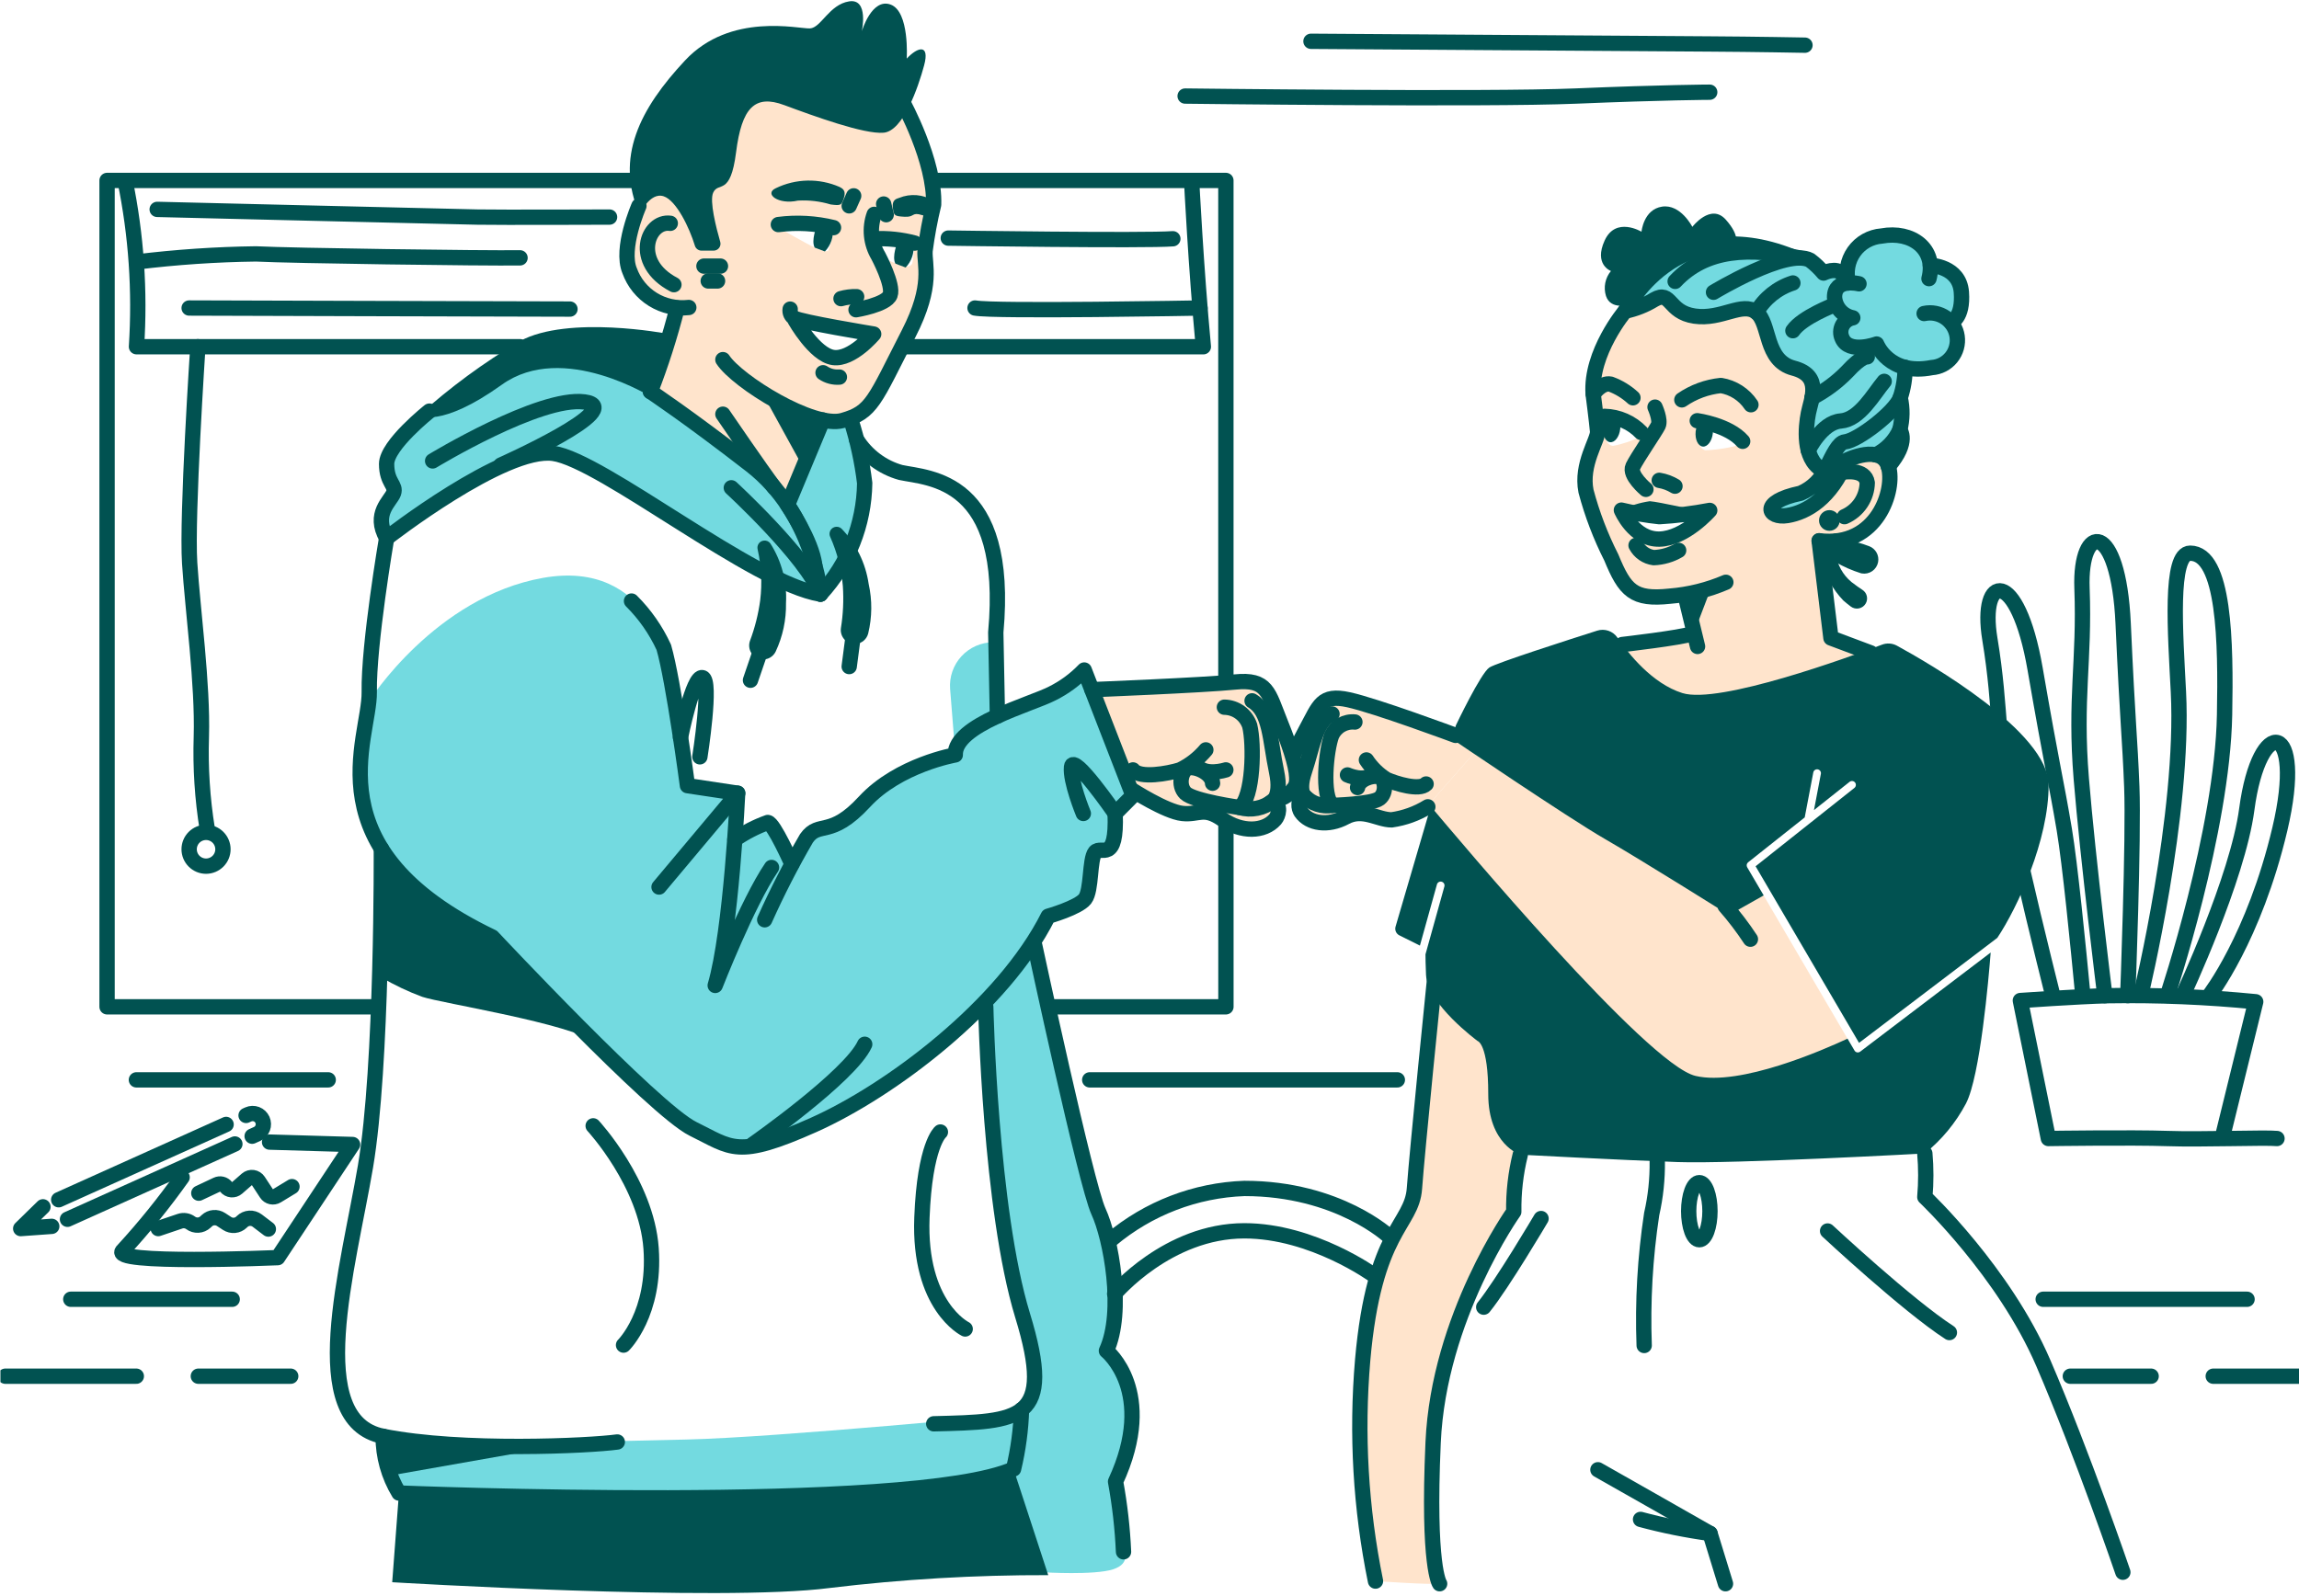<svg xmlns="http://www.w3.org/2000/svg" width="795" height="552" viewBox="0 0 795 552" fill="none"><g clip-path="url(#clip0_6972_590)"><path d="M651.526 175.747C657.387 165.545 655.817 151.398 638.573 159.202L619.039 107.633L583.625 99.523L561.943 107.633C561.943 107.633 550.924 123.437 550.924 129.867C550.924 136.298 552.448 149.251 552.448 149.251C550.005 153.882 548.522 158.958 548.086 164.176C548.45 169.894 557.229 200.711 563.191 204.366C569.152 208.021 582.696 205.919 582.696 205.919L585.208 219.224L560.993 222.962C560.993 222.962 558.971 245.289 574.658 246.185C590.345 247.081 651.543 229.188 651.543 229.188L632.988 220.815L630.531 187.134C630.531 187.134 645.682 185.95 651.526 175.747ZM554.881 150.172C554.654 148.567 554.971 146.933 555.781 145.529C555.781 145.529 556.903 144.273 560.645 145.324C563.425 146.485 565.817 148.412 567.545 150.879C564.476 152.47 561.189 153.598 557.79 154.228C556.538 154.153 555.22 152.981 554.881 150.172ZM569.031 185.502C565.682 184.664 561.943 177.623 561.943 177.623L573.778 176.928L590.106 177.74C580.845 186.552 572.38 186.339 569.031 185.502ZM589.733 155.736C588.595 155.514 587.879 154.58 586.878 152.089C585.877 149.598 588.624 146.132 588.624 146.132C589.897 146.208 591.173 146.208 592.446 146.132C594.573 146.006 603.197 153.383 603.197 153.383C598.839 154.783 594.308 155.575 589.733 155.736Z" fill="#FFE4CC"></path><path d="M165.108 135.45C165.108 135.45 145.989 142.806 142.196 148.404C138.403 154.001 130.034 155.567 136.175 168.716C136.175 168.716 128.606 177.253 133.718 186.132C133.718 186.132 175.696 158.501 185.292 157.12C194.887 155.738 242.408 182.804 262.909 196.921L283.716 205.507C283.716 205.507 298.264 190.67 298.541 173.954C298.722 163.984 297.596 154.033 295.191 144.355C295.191 144.355 291.549 145.075 289.368 145.774C287.783 146.137 286.124 145.976 284.637 145.318L272.333 174.624C272.333 174.624 254.331 154.039 238.221 144.795C222.112 135.551 205.366 111.081 165.108 135.45Z" fill="#73DAE0"></path><path d="M344.686 222.156H343.509C341.439 222.156 339.391 222.584 337.495 223.414C335.598 224.244 333.894 225.458 332.489 226.978C331.085 228.499 330.01 230.294 329.333 232.25C328.656 234.207 328.391 236.282 328.555 238.345L330.372 261.124C331.653 257.988 333.594 255.165 336.064 252.846C338.534 250.528 341.475 248.769 344.686 247.69V222.156Z" fill="#73DAE0"></path><path d="M127.714 242.405C127.714 242.405 150.447 206.51 187.787 199.883C225.126 193.256 231.096 230.348 231.096 230.348L237.727 271.748L255.11 274.365L254.126 290.357L265.522 284.496L273.828 298.822C273.828 298.822 278.659 288.109 282.263 287.142C288.438 284.979 294.128 281.623 299.009 277.266C304.724 272.163 323.404 260.21 330.354 261.123C332 257.483 334.446 254.26 337.51 251.697C340.574 249.133 344.177 247.293 348.05 246.315C357.695 243.566 366.734 239.021 374.693 232.919L391.858 276.316L385.653 281.377C385.653 281.377 388.923 293.363 381.885 293.669C374.848 293.974 382.4 314.153 365.449 316.502C365.449 316.502 362.368 316.033 360.769 320.203C359.169 324.373 340.175 349.772 334.08 353.084C327.984 356.395 287.723 391.955 260.247 395.886C232.771 399.818 170.279 324.117 170.279 324.117C170.279 324.117 131.524 303.185 126.379 280.954C123.205 268.233 123.668 254.876 127.714 242.405Z" fill="#73DAE0"></path><path d="M131.898 500.301L137.952 516.444C137.952 516.444 243.846 525.311 266.809 526.643C289.771 527.974 350.48 508.122 350.48 508.122C352.37 501.937 353.299 495.498 353.235 489.031C353.235 489.031 268.286 497.228 237.419 497.923L131.898 500.301Z" fill="#73DAE0"></path><path d="M340.336 348.252C340.336 348.252 346.712 422.45 347.821 428.826C348.931 435.202 357.789 467.76 357.781 472.214C357.773 476.669 358.313 483.958 353.251 489.036L350.497 508.126L360.904 543.846C360.904 543.846 378.454 544.922 384.926 542.812C391.399 540.702 388.51 536.025 388.51 536.025L385.764 512.484C388.444 504.881 390.352 497.026 391.457 489.04C391.374 480.992 388.163 473.293 382.502 467.572C385.763 456.707 386.325 445.211 384.139 434.08C380.857 413.218 371.998 401.906 369.24 379.756C366.496 361.92 362.637 344.274 357.685 326.922L340.336 348.252Z" fill="#73DAE0"></path><path d="M561.945 107.641C561.945 107.641 570.025 104.359 573.534 102.961C577.381 105.616 581.562 107.753 585.967 109.316C588.948 109.492 605.46 107.022 605.46 107.022C609.06 110.429 611.492 114.886 612.409 119.757C614.327 128.44 623.633 129.482 625.275 130.098C626.916 130.713 626.028 139.986 626.028 139.986L624.621 150.871C625.231 154.415 626.459 157.824 628.247 160.944L630.499 163.707C630.499 163.707 625.647 171.004 623.671 170.92C621.695 170.837 613.485 172.817 612.56 175.161C611.635 177.506 613.251 178.431 618.057 178.331C622.853 177.672 627.262 175.336 630.499 171.737C633.421 167.705 636.115 163.512 638.567 159.177C638.567 159.177 648.727 157.264 649.058 157.084C649.389 156.904 652.977 161.325 652.977 161.325C655.182 157.927 656.743 154.152 657.582 150.189C657.318 147.07 657.209 138.182 657.209 138.182L659.122 127.18C662.659 127.996 666.34 127.946 669.852 127.033C671.247 126.385 672.489 125.45 673.499 124.289C674.508 123.129 675.262 121.769 675.711 120.298C676.16 118.827 676.294 117.278 676.105 115.751C675.916 114.225 675.407 112.755 674.612 111.439C675.856 110.569 676.848 109.387 677.489 108.012C678.13 106.637 678.397 105.117 678.263 103.606C678.613 100.896 677.879 98.158 676.222 95.986C674.565 93.814 672.118 92.384 669.413 92.005C664.037 91.636 666.947 91.762 666.947 91.762C667.024 89.384 666.234 87.059 664.724 85.22C663.215 83.381 661.089 82.153 658.741 81.765C650.243 80.337 639.437 81.915 639.023 95.794C639.023 95.794 639.19 91.716 631.127 94.538C628.275 91.593 624.646 89.519 620.661 88.555C616.001 88.35 604.664 84.197 599.197 84.461C591.276 85.587 583.515 87.643 576.075 90.586C571.788 92.52 561.945 107.641 561.945 107.641Z" fill="#73DAE0"></path><path d="M631.238 190.201C634.582 192.011 638.032 193.615 641.57 195.007C643.175 195.457 644.817 195.758 646.477 195.907L646.895 191.428C644.433 191.099 642.022 190.461 639.72 189.527C636.81 188.179 634.947 187.137 634.947 187.137H630.547L631.238 190.201Z" fill="#73DAE0"></path><path d="M322.841 69.452C322.841 69.452 318.504 45.309 313.631 38.217C313.631 38.217 267.747 23.564 259.043 30.71C250.339 37.857 243.306 47.624 243.39 58.195C243.473 68.766 241.761 84.08 241.761 84.08C241.761 84.08 230.424 59.187 223.834 67.518C218.763 74.318 216.272 82.698 216.805 91.163C217.901 93.667 219.138 96.106 220.51 98.469C220.51 98.469 229.7 106.582 234.887 106.486L225.647 135.444C225.647 135.444 256.493 159.546 259.884 161.011C263.275 162.476 272.314 174.617 272.314 174.617L284.618 145.312C287.532 145.62 290.479 145.301 293.259 144.375C296.039 143.449 298.589 141.938 300.736 139.945C306.987 133.317 311.161 118.744 315.23 113.348C319.527 105.533 321.228 96.554 320.086 87.71C318.579 82.028 322.841 69.452 322.841 69.452ZM269.149 78.746C273.754 76.117 288.227 78.746 288.227 78.746C287.974 81.465 287.366 84.14 286.418 86.701C286.041 86.837 285.646 86.923 285.246 86.956L281.721 85.625C279.712 84.75 269.149 78.746 269.149 78.746ZM286.787 123.291C283.153 122.487 275.027 110.677 275.027 110.677L302.017 115.659C302.017 115.659 290.404 124.099 286.787 123.291ZM315.464 91.163C314.493 92.838 312.182 92.051 312.182 92.051L308.527 90.619L304.278 88.735L302.377 82.606C302.377 82.606 306.112 82.703 308.686 82.753C311.192 83.043 313.657 83.616 316.034 84.461C316.126 86.71 315.935 88.962 315.464 91.163Z" fill="#FFE4CC"></path><path d="M377.594 238.543L391.338 273.961L402.52 279.307L413.686 281.149H419.764L425.626 284.758L434.857 286.801L441.379 282.841V276.758L446.772 273.626L448.417 268.012L440.693 244.601L435.748 237.028L423.926 235.738L377.594 238.543Z" fill="#FFE4CC"></path><path d="M510.941 259.11L492.638 279.93L482.284 282.776L472.488 282.638L467.305 281.705L461.754 283.886L453.573 284.212L448.621 279.837L449.55 274.655L445.431 271.159L444.891 266.122L455.055 247.346L460.431 241.652L470.709 242.36L502.572 253.806L510.941 259.11Z" fill="#FFE4CC"></path><path d="M493.719 278.697C493.719 278.697 560.824 365.161 584.855 373.513C608.885 381.865 638.936 359.375 638.936 359.375L609.869 309.736L596.82 313.37L510.929 259.121L493.719 278.697Z" fill="#FFE4CC"></path><path d="M496.131 345.109C496.131 345.109 490.157 411.524 488.06 415.928C485.962 420.332 476.27 439.142 474.634 447.499C472.997 455.855 466.889 485.55 475.63 546.882C475.63 546.882 494.164 548.176 497.818 547.791C497.818 547.791 491.3 507.219 496.922 484.729C502.545 462.239 509.181 433.286 523.457 419.135L525.705 399.379L520.681 348.241L496.131 345.109Z" fill="#FFE4CC"></path><path d="M597.882 316.491L609.885 309.717L604.183 299.984C604.021 299.707 603.964 299.381 604.023 299.065C604.083 298.75 604.254 298.466 604.505 298.267L624.077 282.739L627.029 267.249C627.054 267.07 627.115 266.898 627.208 266.743C627.302 266.588 627.426 266.454 627.573 266.348C627.72 266.243 627.887 266.168 628.064 266.129C628.24 266.09 628.423 266.087 628.601 266.121C628.779 266.155 628.948 266.225 629.098 266.326C629.248 266.427 629.376 266.557 629.474 266.709C629.572 266.862 629.638 267.032 629.668 267.21C629.698 267.389 629.692 267.572 629.649 267.748L627.28 280.207L639.584 270.439C639.721 270.329 639.879 270.248 640.048 270.199C640.217 270.15 640.394 270.134 640.569 270.154C640.744 270.173 640.914 270.227 641.068 270.312C641.222 270.397 641.358 270.511 641.468 270.649C641.578 270.786 641.66 270.944 641.709 271.113C641.758 271.282 641.773 271.459 641.753 271.634C641.734 271.809 641.68 271.978 641.595 272.133C641.51 272.287 641.396 272.423 641.259 272.533L607.088 299.64L642.862 360.721L690.676 324.399C697.647 313.958 708.465 290.577 708.414 271.49C708.364 253.111 666.788 229.253 655.974 223.345C655.191 222.916 654.324 222.661 653.433 222.599C652.542 222.537 651.647 222.668 650.812 222.985C639.458 227.277 594.491 243.7 581.768 239.731C571.386 236.474 563.176 226.201 559.304 220.536C558.547 219.437 557.457 218.61 556.193 218.179C554.93 217.749 553.562 217.737 552.291 218.146C541.934 221.441 517.418 229.324 515.031 230.885C512.017 232.87 503.46 250.868 503.46 250.868L502.577 253.798L501.492 255.167C501.492 255.167 542.101 282.777 555.033 290.229C567.965 297.681 597.882 316.491 597.882 316.491Z" fill="#015251"></path><path d="M643.25 363.765C643.018 363.943 642.734 364.038 642.442 364.037C642.355 364.037 642.268 364.028 642.182 364.012C641.997 363.974 641.822 363.898 641.669 363.788C641.515 363.679 641.386 363.538 641.291 363.375L638.942 359.369C638.927 359.332 638.914 359.294 638.904 359.256C630.732 363.07 601.716 375.818 586.293 372.146C569.484 368.144 503.818 289.643 494.763 278.934L482.589 320.51C482.418 321.089 482.458 321.71 482.7 322.264C482.941 322.817 483.371 323.268 483.912 323.537L491.008 327.074L496.915 305.861C497.022 305.534 497.251 305.261 497.554 305.099C497.857 304.937 498.211 304.898 498.542 304.99C498.874 305.082 499.157 305.299 499.332 305.594C499.508 305.89 499.563 306.242 499.485 306.577L492.933 330.105C492.933 331.432 492.971 333.609 493.126 337.222C493.57 347.308 510.935 360.06 510.935 360.06C510.935 360.06 514.657 360.897 514.64 378.409C514.624 395.921 525.705 399.396 525.705 399.396C525.705 399.396 560.847 401.276 580.13 401.95C599.413 402.624 665.589 398.973 665.589 398.973C671.456 394.252 676.299 388.384 679.823 381.729C684.763 372.28 687.685 338.378 688.38 329.477L643.25 363.765Z" fill="#015251"></path><path d="M269.156 77.673C275.527 76.849 281.995 77.209 288.234 78.737" stroke="#015251" stroke-width="5.299" stroke-linecap="round" stroke-linejoin="round"></path><path d="M282.429 78.258C282.429 78.258 280.394 83.219 281.725 85.651L285.25 86.983C286.256 85.935 287.02 84.68 287.489 83.306C287.958 81.932 288.119 80.472 287.963 79.028L282.429 78.258Z" fill="#015251"></path><path d="M302.406 82.59C307.081 82.378 311.761 82.881 316.285 84.081" stroke="#015251" stroke-width="5.299" stroke-linecap="round" stroke-linejoin="round"></path><path d="M310.349 83.809C310.349 83.809 308.318 88.765 309.645 91.198L313.17 92.529C314.177 91.482 314.941 90.227 315.41 88.853C315.879 87.479 316.04 86.018 315.883 84.575L310.349 83.809Z" fill="#015251"></path><path d="M268.26 65.106C271.686 63.441 275.433 62.539 279.242 62.462C283.051 62.386 286.832 63.136 290.322 64.662C291.214 65.135 292.667 65.792 291.838 68.4C291.009 71.008 290.833 71.189 287.258 70.724C283.583 69.615 279.741 69.163 275.908 69.388C269.147 70.925 264.102 67.023 268.26 65.106Z" fill="#015251"></path><path d="M295.205 67.738L293.656 71.205" stroke="#015251" stroke-width="5.299" stroke-linecap="round" stroke-linejoin="round"></path><path d="M322.851 69.46C321.086 68.354 319.082 67.686 317.005 67.511C314.929 67.336 312.841 67.66 310.916 68.455C309.953 68.752 308.404 69.138 308.743 71.85C309.082 74.563 309.216 74.781 312.816 74.978C316.417 75.175 315.173 73.219 318.879 74.413C319.627 74.568 320.364 74.774 321.085 75.028C322.496 75.66 324.325 70.41 322.851 69.46Z" fill="#015251"></path><path d="M305.57 70.57L306.454 74.263" stroke="#015251" stroke-width="5.299" stroke-linecap="round" stroke-linejoin="round"></path><path d="M302.3 74.141C301.457 76.488 301.146 78.993 301.388 81.476C301.631 83.958 302.421 86.356 303.702 88.496C303.702 88.496 309.103 98.636 307.792 102.044C306.482 105.451 296.016 107.139 296.016 107.139" stroke="#015251" stroke-width="5.299" stroke-linecap="round" stroke-linejoin="round"></path><path d="M296.233 102.62C294.406 102.569 292.581 102.797 290.82 103.294" stroke="#015251" stroke-width="5.299" stroke-linecap="round" stroke-linejoin="round"></path><path d="M274.911 110.698C274.911 110.698 281.685 122.738 288.128 123.655C294.571 124.572 302.123 115.542 302.123 115.542C302.123 115.542 276.707 111.355 274.744 110.045C274.202 109.743 273.767 109.28 273.499 108.721C273.231 108.162 273.142 107.533 273.245 106.922" stroke="#015251" stroke-width="5.299" stroke-linecap="round" stroke-linejoin="round"></path><path d="M220.936 71.223C220.936 71.223 214.468 85.921 217.733 93.658C219.216 97.768 222.042 101.258 225.754 103.562C229.466 105.866 233.848 106.851 238.189 106.356" stroke="#015251" stroke-width="5.299" stroke-linecap="round" stroke-linejoin="round"></path><path d="M234.153 106.539C231.666 116.347 228.583 125.994 224.922 135.426" stroke="#015251" stroke-width="5.299" stroke-linecap="round" stroke-linejoin="round"></path><path d="M231.785 77.239C223.948 76.134 218.317 90.753 233.041 98.469" stroke="#015251" stroke-width="5.299" stroke-linecap="round" stroke-linejoin="round"></path><path d="M312.247 35.484C312.247 35.484 323.387 55.772 322.847 70.802C321.579 76.048 320.592 81.359 319.891 86.71C319.544 91.592 322.872 98.466 314.26 115.3C302.186 138.912 301.55 142.546 291.389 145.443C281.229 148.34 254.929 131.987 249.977 124.393" stroke="#015251" stroke-width="5.299" stroke-linecap="round" stroke-linejoin="round"></path><path d="M221.21 74.137C221.21 74.137 224.706 66.3 229.508 67.899C233.887 69.352 238.417 78.784 240.292 84.984C240.438 85.477 240.74 85.91 241.152 86.217C241.564 86.525 242.064 86.692 242.578 86.692H246.765C247.134 86.694 247.498 86.609 247.829 86.445C248.16 86.281 248.448 86.043 248.67 85.748C248.893 85.454 249.044 85.111 249.111 84.748C249.179 84.385 249.161 84.012 249.059 83.657C247.665 78.805 245.291 69.548 246.618 66.643C248.435 62.641 252.575 68.1 254.535 52.673C256.494 37.245 261.007 32.577 271.168 36.345C281.328 40.113 298.824 46.51 305.577 45.903C312.329 45.296 317.512 30.22 319.555 22.643C321.598 15.065 317.345 16.192 313.548 20.269C313.548 20.269 314.578 4.042 308.009 1.593C301.44 -0.856 298.016 10.833 298.016 10.833C298.016 10.833 300.528 -0.613 293.628 0.475C286.729 1.564 283.928 9.623 280.089 9.828C276.25 10.033 252.617 4.109 236.922 20.876C221.227 37.643 212.544 54.611 221.21 74.137Z" fill="#015251"></path><path d="M264.586 137.738L277.309 160.89L284.53 145.282L264.586 137.738Z" fill="#015251"></path><path d="M284.549 145.273L272.32 174.617C272.32 174.617 280.785 187.118 281.732 195.503" stroke="#015251" stroke-width="5.299" stroke-linecap="round" stroke-linejoin="round"></path><path d="M243.422 92.047H249.141" stroke="#015251" stroke-width="5.299" stroke-linecap="round" stroke-linejoin="round"></path><path d="M244.906 97.184H248.134" stroke="#015251" stroke-width="5.299" stroke-linecap="round" stroke-linejoin="round"></path><path d="M230.697 115.432C230.697 115.432 196.523 108.88 179.818 117.973C167.333 125.369 155.615 133.988 144.836 143.703C144.836 143.703 152.284 148.308 173.551 133.053C194.819 117.797 225.941 137.742 225.941 137.742L229.55 122.716L230.697 115.432Z" fill="#015251"></path><path d="M148.49 142.206C148.49 142.206 133.678 153.928 133.691 160.488C133.703 167.049 137.107 167.735 136.089 170.557C135.072 173.379 128.847 177.641 133.691 186.135C133.691 186.135 174.404 154.426 191.335 156.829C208.265 159.232 260.646 201.839 283.714 205.51C283.714 205.51 281.403 177.804 259.612 160.89C237.821 143.977 224.923 135.453 224.923 135.453" stroke="#015251" stroke-width="5.299" stroke-linecap="round" stroke-linejoin="round"></path><path d="M284.609 128.93C286.271 130.055 288.265 130.584 290.265 130.428" stroke="#015251" stroke-width="5.299" stroke-linecap="round" stroke-linejoin="round"></path><path d="M249.977 143.266C249.977 143.266 263.461 163.026 267.811 168.707" stroke="#015251" stroke-width="5.299" stroke-linecap="round" stroke-linejoin="round"></path><path d="M133.693 186.125C133.693 186.125 127.413 222.996 127.69 239.352C127.966 255.709 106.937 293.777 170.237 324.112C170.237 324.112 226.257 383.912 239.67 390.477C253.084 397.041 254.775 400.968 281.368 389.095C307.96 377.222 346.824 348.03 362.473 316.911C362.473 316.911 372.839 313.981 375.192 310.962C377.544 307.944 376.707 297.235 378.687 294.765C380.667 292.295 386.294 299.006 385.62 281.368L391.783 275.168L374.932 231.754C371.747 235.061 368.019 237.799 363.909 239.846C356.587 243.677 329.952 250.656 330.337 261.118C330.337 261.118 310.753 264.513 298.939 277.328C287.124 290.143 283.281 283.712 278.873 289.967C273.568 299.1 268.748 308.506 264.433 318.146" stroke="#015251" stroke-width="5.299" stroke-linecap="round" stroke-linejoin="round"></path><path d="M218.375 207.898C223.023 212.526 226.806 217.948 229.545 223.908C232.948 235.605 237.725 271.751 237.725 271.751L255.107 274.368L227.895 306.821" stroke="#015251" stroke-width="5.299" stroke-linecap="round" stroke-linejoin="round"></path><path d="M255.082 274.371C255.082 274.371 252.876 322.043 247.32 340.857C247.32 340.857 258.482 312.263 266.796 300.047" stroke="#015251" stroke-width="5.299" stroke-linecap="round" stroke-linejoin="round"></path><path d="M254.117 290.349C257.643 287.906 261.474 285.935 265.513 284.488C267.556 284.689 273.819 298.814 273.819 298.814" stroke="#015251" stroke-width="5.299" stroke-linecap="round" stroke-linejoin="round"></path><path d="M283.727 205.5C293.367 195.021 298.808 181.357 299.011 167.119C298.119 159.703 296.525 152.388 294.251 145.273" stroke="#015251" stroke-width="5.299" stroke-linecap="round" stroke-linejoin="round"></path><path d="M149.602 159.435C149.602 159.435 186.577 136.987 202.096 139.025C217.616 141.064 173.209 160.858 173.209 160.858" stroke="#015251" stroke-width="5.299" stroke-linecap="round" stroke-linejoin="round"></path><path d="M235.32 255.059C235.32 255.059 239.616 233.562 242.915 234.391C246.214 235.219 242.019 261.783 242.019 261.783" stroke="#015251" stroke-width="5.299" stroke-linecap="round" stroke-linejoin="round"></path><path d="M260.234 395.88C260.234 395.88 293.923 372.318 299.018 361.203" stroke="#015251" stroke-width="5.299" stroke-linecap="round" stroke-linejoin="round"></path><path d="M385.635 281.378C385.635 281.378 371.091 260.269 370.538 265.243C369.985 270.217 374.616 281.378 374.616 281.378" stroke="#015251" stroke-width="5.299" stroke-linecap="round" stroke-linejoin="round"></path><path d="M296.227 152.074C299.72 157.614 305.146 161.659 311.453 163.424C321.178 165.517 349.224 165.354 344.342 218.753L344.907 247.698" stroke="#015251" stroke-width="5.299" stroke-linecap="round" stroke-linejoin="round"></path><path d="M131.867 293.527C131.867 293.527 132.324 368.349 126.387 403.452C120.451 438.556 105.065 491.369 132.457 496.811C159.85 502.254 204.122 500.073 213.466 498.775" stroke="#015251" stroke-width="5.299" stroke-linecap="round" stroke-linejoin="round"></path><path d="M340.876 348.254C340.876 348.254 342.375 418.282 353.616 455.01C364.857 491.738 352.854 491.734 322.883 492.483" stroke="#015251" stroke-width="5.299" stroke-linecap="round" stroke-linejoin="round"></path><path d="M357.781 326.922C357.781 326.922 375.549 409.735 379.853 419.025C384.156 428.315 388.874 453.668 382.603 467.228C382.603 467.228 400.22 481.274 385.764 512.48C387.238 520.501 388.159 528.614 388.519 536.762" stroke="#015251" stroke-width="5.299" stroke-linecap="round" stroke-linejoin="round"></path><path d="M263.391 228.08C262.665 228.005 261.966 227.767 261.345 227.383C260.725 226.998 260.2 226.478 259.81 225.861C259.42 225.245 259.174 224.547 259.093 223.822C259.011 223.097 259.095 222.363 259.338 221.675C261.049 217.127 262.238 212.399 262.884 207.583C263.583 201.744 263.287 195.828 262.009 190.088C261.917 189.752 261.896 189.401 261.949 189.058C262.002 188.714 262.128 188.385 262.317 188.094C262.507 187.802 262.756 187.554 263.049 187.366C263.342 187.178 263.671 187.054 264.015 187.002C264.461 186.928 264.92 186.978 265.339 187.149C265.758 187.32 266.121 187.604 266.388 187.969C270.304 194.103 272.197 201.31 271.802 208.575C271.911 214.383 270.685 220.138 268.218 225.397C267.784 226.283 267.088 227.016 266.225 227.495C265.362 227.975 264.373 228.179 263.391 228.08Z" fill="#015251"></path><path d="M262.894 225.414L259.516 235.29" stroke="#015251" stroke-width="5.299" stroke-linecap="round" stroke-linejoin="round"></path><path d="M296.035 222.73C295.309 222.802 294.576 222.708 293.891 222.455C293.207 222.203 292.589 221.798 292.084 221.271C291.579 220.745 291.2 220.11 290.975 219.416C290.751 218.722 290.688 217.985 290.789 217.263C291.56 212.466 291.785 207.596 291.459 202.748C290.98 196.887 289.512 191.148 287.118 185.776C286.96 185.466 286.871 185.126 286.854 184.779C286.838 184.432 286.895 184.085 287.023 183.761C287.15 183.438 287.344 183.145 287.593 182.902C287.842 182.659 288.139 182.471 288.466 182.352C288.888 182.194 289.346 182.154 289.789 182.239C290.232 182.323 290.643 182.527 290.978 182.829C296.036 188.059 299.325 194.745 300.381 201.944C301.644 207.614 301.588 213.498 300.217 219.143C299.969 220.097 299.435 220.952 298.687 221.593C297.938 222.234 297.011 222.631 296.031 222.73H296.035Z" fill="#015251"></path><path d="M295.004 220.215L293.656 230.564" stroke="#015251" stroke-width="5.299" stroke-linecap="round" stroke-linejoin="round"></path><path d="M132.492 496.787C132.474 503.715 134.368 510.513 137.964 516.434C137.964 516.434 315.547 523.643 350.492 508.112C352.104 501.385 353.027 494.511 353.247 487.598" stroke="#015251" stroke-width="5.299" stroke-linecap="round" stroke-linejoin="round"></path><path d="M137.957 516.448L135.625 547.281C135.625 547.281 249.385 554.172 286.862 549.282C311.954 546.247 337.209 544.762 362.483 544.836L350.485 508.125C300.816 518.374 247.011 519.382 183.531 518.118C165.751 517.766 145.484 517.352 137.957 516.448Z" fill="#015251"></path><path d="M193.639 500.036L134.957 510.381L132.453 497.922L158.585 499.94L193.639 500.036Z" fill="#015251"></path><path d="M205.117 389.422C205.117 389.422 223.538 409.299 225.15 431.827C226.761 454.355 215.621 465.26 215.621 465.26" stroke="#015251" stroke-width="5.299" stroke-linecap="round" stroke-linejoin="round"></path><path d="M325.193 391.555C325.193 391.555 319.784 395.892 318.804 421.166C317.62 451.807 333.767 459.682 333.767 459.682" stroke="#015251" stroke-width="5.299" stroke-linecap="round" stroke-linejoin="round"></path><path d="M131.898 338.104C136.404 340.748 141.133 342.99 146.032 344.803C152.617 347.021 197.137 353.938 206.64 360.845L172.173 326.164C172.173 326.164 137.701 301.937 131.898 296.168V338.104Z" fill="#015251"></path><path d="M252.891 168.723C252.891 168.723 279.157 192.891 283.703 205.514" stroke="#015251" stroke-width="5.299" stroke-linecap="round" stroke-linejoin="round"></path><path d="M377.594 238.544C377.594 238.544 415.779 237.037 427.045 235.903C438.311 234.768 438.574 239.516 442.753 249.898C446.931 260.281 448.739 266.686 448.371 270.349C448.002 274.012 443.414 276.566 440.19 277.002C438.593 278.281 436.712 279.159 434.705 279.56C432.697 279.962 430.623 279.875 428.657 279.308C428.657 279.308 412.748 277.064 409.96 274.364C407.171 271.664 408.503 266.075 411.174 265.572C413.845 265.07 419.162 267.586 419.308 270.914" stroke="#015251" stroke-width="5.299" stroke-linecap="round" stroke-linejoin="round"></path><path d="M423.391 244.613C425.336 244.643 427.225 245.277 428.794 246.427C430.363 247.578 431.536 249.189 432.149 251.035C433.727 257.315 433.438 276.012 428.657 279.319" stroke="#015251" stroke-width="5.299" stroke-linecap="round" stroke-linejoin="round"></path><path d="M439.14 277.74C439.14 277.74 443.502 276.697 441.421 266.855C439.106 255.874 439.328 246.194 432.969 242.414" stroke="#015251" stroke-width="5.299" stroke-linecap="round" stroke-linejoin="round"></path><path d="M423.904 266.304C423.904 266.304 416.452 268.74 413.664 264.508" stroke="#015251" stroke-width="5.299" stroke-linecap="round" stroke-linejoin="round"></path><path d="M416.984 259.375C414.524 262.295 411.472 264.658 408.029 266.308C403.93 267.564 394.155 269.389 391.781 266.308" stroke="#015251" stroke-width="5.299" stroke-linecap="round" stroke-linejoin="round"></path><path d="M391.32 273.148C391.32 273.148 403.089 280.743 408.862 281.371C414.635 281.999 416.142 278.834 422.736 283.418C429.33 288.002 437.079 287.835 440.956 283.418C442.019 282.204 443.233 278.557 440.173 276.996" stroke="#015251" stroke-width="5.299" stroke-linecap="round" stroke-linejoin="round"></path><path d="M447.039 273.205C448.228 274.284 449.653 275.07 451.2 275.5C452.427 276.736 453.932 277.659 455.589 278.193C457.246 278.727 459.007 278.856 460.725 278.568C460.725 278.568 474.394 278.221 477.019 276.207C479.644 274.193 479.053 269.341 476.843 268.671C474.632 268.002 469.893 269.601 469.445 272.402" stroke="#015251" stroke-width="5.299" stroke-linecap="round" stroke-linejoin="round"></path><path d="M503.338 254.36C503.338 254.36 475.741 244.091 466.325 242.039C456.91 239.988 456.227 243.969 451.672 252.347C449.751 255.884 448.26 258.861 447.172 261.356" stroke="#015251" stroke-width="5.299" stroke-linecap="round" stroke-linejoin="round"></path><path d="M468.535 249.738C466.887 249.575 465.23 249.928 463.792 250.748C462.354 251.569 461.207 252.817 460.509 254.318C458.563 259.463 456.988 275.314 460.706 278.571" stroke="#015251" stroke-width="5.299" stroke-linecap="round" stroke-linejoin="round"></path><path d="M451.964 276.237C451.964 276.237 448.38 274.935 451.093 266.801C454.12 257.741 454.861 249.536 460.617 246.957" stroke="#015251" stroke-width="5.299" stroke-linecap="round" stroke-linejoin="round"></path><path d="M465.961 268.051C465.961 268.051 472.023 270.83 474.794 267.527" stroke="#015251" stroke-width="5.299" stroke-linecap="round" stroke-linejoin="round"></path><path d="M472.508 262.859C474.303 265.572 476.657 267.87 479.411 269.6C482.761 271.082 490.845 273.552 493.151 271.178" stroke="#015251" stroke-width="5.299" stroke-linecap="round" stroke-linejoin="round"></path><path d="M451.17 275.512C448.428 276.533 449.102 279.732 449.885 280.866C452.732 284.977 459.267 285.89 465.287 282.637C471.307 279.384 476.281 283.558 481.225 283.587C485.665 282.957 489.927 281.42 493.747 279.07" stroke="#015251" stroke-width="5.299" stroke-linecap="round" stroke-linejoin="round"></path><path d="M218.353 62.418H37.023V348.251H130.751" stroke="#015251" stroke-width="5.299" stroke-linecap="round" stroke-linejoin="round"></path><path d="M423.927 284.766V348.25H363.57" stroke="#015251" stroke-width="5.299" stroke-linecap="round" stroke-linejoin="round"></path><path d="M322.672 62.418H423.914V235.748" stroke="#015251" stroke-width="5.299" stroke-linecap="round" stroke-linejoin="round"></path><path d="M43.234 62.418C47.122 81.323 48.454 100.664 47.195 119.924H179.836" stroke="#015251" stroke-width="5.299" stroke-linecap="round" stroke-linejoin="round"></path><path d="M412.064 62.418C412.064 62.418 413.526 92.092 416.121 119.936H312.836" stroke="#015251" stroke-width="5.299" stroke-linecap="round" stroke-linejoin="round"></path><path d="M68.425 119.93C68.425 119.93 64.536 178.465 65.586 194.776C66.637 211.087 70.171 236.779 69.626 254.815C69.281 265.525 69.969 276.243 71.682 286.82" stroke="#015251" stroke-width="5.299" stroke-linecap="round" stroke-linejoin="round"></path><path d="M65.406 293.755C65.406 295.305 66.022 296.791 67.118 297.887C68.214 298.983 69.701 299.599 71.251 299.599C72.801 299.599 74.287 298.983 75.383 297.887C76.479 296.791 77.095 295.305 77.095 293.755C77.095 292.205 76.479 290.718 75.383 289.622C74.287 288.526 72.801 287.91 71.251 287.91C69.701 287.91 68.214 288.526 67.118 289.622C66.022 290.718 65.406 292.205 65.406 293.755Z" stroke="#015251" stroke-width="5.299" stroke-linecap="round" stroke-linejoin="round"></path><path d="M54.352 72.426C54.352 72.426 157.448 74.938 165.114 75.084C172.779 75.231 210.789 75.084 210.789 75.084" stroke="#015251" stroke-width="5.299" stroke-linecap="round" stroke-linejoin="round"></path><path d="M47.164 90.621C60.883 88.935 74.684 88.001 88.506 87.824C100.622 88.452 167.053 89.365 179.834 89.185" stroke="#015251" stroke-width="5.299" stroke-linecap="round" stroke-linejoin="round"></path><path d="M65.406 106.539C65.406 106.539 184.63 106.906 197.097 106.906" stroke="#015251" stroke-width="5.299" stroke-linecap="round" stroke-linejoin="round"></path><path d="M327.914 82.356C327.914 82.356 396.192 83.346 405.574 82.583" stroke="#015251" stroke-width="5.299" stroke-linecap="round" stroke-linejoin="round"></path><path d="M414.966 106.539C414.966 106.539 344.03 107.832 337.164 106.539" stroke="#015251" stroke-width="5.299" stroke-linecap="round" stroke-linejoin="round"></path><path d="M409.82 33.226C409.82 33.226 514.027 34.516 544.839 33.226C575.652 31.937 591.226 31.891 591.226 31.891" stroke="#015251" stroke-width="5.299" stroke-linecap="round" stroke-linejoin="round"></path><path d="M453.336 14.281C453.336 14.281 575.716 15.119 591.252 15.207C606.788 15.294 624.166 15.625 624.166 15.625" stroke="#015251" stroke-width="5.299" stroke-linecap="round" stroke-linejoin="round"></path><path d="M47.164 373.516H113.499" stroke="#015251" stroke-width="5.299" stroke-linecap="round" stroke-linejoin="round"></path><path d="M376.828 373.516H483.207" stroke="#015251" stroke-width="5.299" stroke-linecap="round" stroke-linejoin="round"></path><path d="M1.836 476.02H47.138" stroke="#015251" stroke-width="5.299" stroke-linecap="round" stroke-linejoin="round"></path><path d="M68.586 476.02H100.537" stroke="#015251" stroke-width="5.299" stroke-linecap="round" stroke-linejoin="round"></path><path d="M24.477 449.406H80.295" stroke="#015251" stroke-width="5.299" stroke-linecap="round" stroke-linejoin="round"></path><path d="M715.922 476.02H743.871" stroke="#015251" stroke-width="5.299" stroke-linecap="round" stroke-linejoin="round"></path><path d="M765.344 476.02H797.295" stroke="#015251" stroke-width="5.299" stroke-linecap="round" stroke-linejoin="round"></path><path d="M706.539 449.406H777.04" stroke="#015251" stroke-width="5.299" stroke-linecap="round" stroke-linejoin="round"></path><path d="M385.445 447.5C385.445 447.5 403.791 425.73 430.3 425.73C453.991 425.73 475.154 441.149 475.154 441.149" stroke="#015251" stroke-width="5.299" stroke-linecap="round" stroke-linejoin="round"></path><path d="M384.141 428.825C397.13 417.928 413.386 411.681 430.33 411.074C462.91 411.074 480.522 427.82 480.522 427.82" stroke="#015251" stroke-width="5.299" stroke-linecap="round" stroke-linejoin="round"></path><path d="M787.39 393.805C783.66 393.386 761.292 394.224 749.36 393.805C737.429 393.386 708.332 393.805 708.332 393.805L698.641 346.079C698.641 346.079 718.053 344.689 729.156 344.404C746.14 344.134 763.126 344.833 780.03 346.498L768.61 392.968" stroke="#015251" stroke-width="5.299" stroke-linecap="round" stroke-linejoin="round"></path><path d="M740.383 343.745C740.383 343.745 755.429 281.366 753.302 239.355C752.268 218.971 750.188 191.344 757.342 191.34C769.286 191.34 769.739 222.115 769.261 247.259C768.495 287.487 749.493 344.336 749.493 344.336" stroke="#015251" stroke-width="5.299" stroke-linecap="round" stroke-linejoin="round"></path><path d="M754.82 344.321C754.82 344.321 773.785 303.813 776.942 279.941C781.3 246.977 797.276 249.145 788.379 286.773C779.458 324.515 763.989 344.321 763.989 344.321" stroke="#015251" stroke-width="5.299" stroke-linecap="round" stroke-linejoin="round"></path><path d="M727.869 344.389C727.869 344.389 722.008 297.303 719.718 269.404C717.428 241.505 720.903 228.678 719.961 203.542C719.094 180.546 732.579 179.876 734.195 215.704C735.811 251.532 736.481 254.546 737.18 272.167C737.879 289.788 735.786 344.389 735.786 344.389" stroke="#015251" stroke-width="5.299" stroke-linecap="round" stroke-linejoin="round"></path><path d="M710.069 345.164C706.117 329.351 699.917 304.061 696.195 286.452C690.405 259.068 692.222 245.902 688.107 221.084C684.339 198.381 697.631 196.015 703.743 231.354C709.856 266.692 710.923 269.593 713.845 286.984C715.809 298.706 718.647 327.254 720.288 344.619" stroke="#015251" stroke-width="5.299" stroke-linecap="round" stroke-linejoin="round"></path><path d="M525.714 399.391C524.119 405.852 523.363 412.492 523.466 419.147C523.466 419.147 497.509 455.569 495.58 498.921C493.65 542.272 497.828 547.802 497.828 547.802" stroke="#015251" stroke-width="5.299" stroke-linecap="round" stroke-linejoin="round"></path><path d="M532.898 421.484C532.898 421.484 519.597 444.054 513.07 452.138" stroke="#015251" stroke-width="5.299" stroke-linecap="round" stroke-linejoin="round"></path><path d="M573.084 401.672C573.168 407.818 572.52 413.953 571.154 419.946C568.872 434.981 568.004 450.197 568.562 465.395" stroke="#015251" stroke-width="5.299" stroke-linecap="round" stroke-linejoin="round"></path><path d="M552.562 508.379C552.562 508.379 586.729 527.746 591.334 530.412L596.68 547.803" stroke="#015251" stroke-width="5.299" stroke-linecap="round" stroke-linejoin="round"></path><path d="M567.305 525.551C575.197 527.679 583.218 529.297 591.319 530.395" stroke="#015251" stroke-width="5.299" stroke-linecap="round" stroke-linejoin="round"></path><path d="M665.609 398.969C666.049 403.983 666.049 409.026 665.609 414.04C665.609 414.04 692.981 439.9 706.57 471.45C720.159 502.999 734.088 543.826 734.088 543.826" stroke="#015251" stroke-width="5.299" stroke-linecap="round" stroke-linejoin="round"></path><path d="M631.984 425.793C631.984 425.793 659.682 451.611 674.105 460.922" stroke="#015251" stroke-width="5.299" stroke-linecap="round" stroke-linejoin="round"></path><path d="M583.953 418.942C583.953 421.562 584.341 424.074 585.031 425.926C585.721 427.778 586.657 428.818 587.633 428.818C588.609 428.818 589.545 427.778 590.235 425.926C590.925 424.074 591.313 421.562 591.313 418.942C591.313 416.323 590.925 413.811 590.235 411.959C589.545 410.107 588.609 409.066 587.633 409.066C586.657 409.066 585.721 410.107 585.031 411.959C584.341 413.811 583.953 416.323 583.953 418.942Z" stroke="#015251" stroke-width="5.299" stroke-linecap="round" stroke-linejoin="round"></path><path d="M496.148 338.074C496.148 338.074 490.036 398.176 489.119 411.074C488.202 423.973 475.169 425.158 471.213 470.464C469.022 496.021 470.515 521.76 475.647 546.893" stroke="#015251" stroke-width="5.299" stroke-linecap="round" stroke-linejoin="round"></path><path d="M78.188 388.938L20.297 414.986" stroke="#015251" stroke-width="5.299" stroke-linecap="round" stroke-linejoin="round"></path><path d="M81.223 395.695L23.336 421.744" stroke="#015251" stroke-width="5.299" stroke-linecap="round" stroke-linejoin="round"></path><path d="M85.094 385.821L85.852 385.482C86.748 385.079 87.767 385.049 88.686 385.397C89.604 385.746 90.347 386.445 90.75 387.341C91.153 388.237 91.183 389.256 90.835 390.175C90.486 391.094 89.787 391.836 88.891 392.239L87.191 393.005" stroke="#015251" stroke-width="5.299" stroke-linecap="round" stroke-linejoin="round"></path><path d="M14.855 417.43L7.156 424.957L17.895 424.187" stroke="#015251" stroke-width="5.299" stroke-linecap="round" stroke-linejoin="round"></path><path d="M62.981 407.222C56.703 416.068 49.875 424.51 42.538 432.5C36.752 437.553 96.037 435.012 96.037 435.012L121.927 395.88L93.216 395.043" stroke="#015251" stroke-width="5.299" stroke-linecap="round" stroke-linejoin="round"></path><path d="M54.719 424.956L62.255 422.41C62.866 422.203 63.519 422.148 64.157 422.249C64.795 422.349 65.399 422.603 65.918 422.988C66.67 423.544 67.593 423.819 68.526 423.766C69.46 423.712 70.346 423.333 71.029 422.695L71.515 422.243C72.171 421.632 73.013 421.258 73.906 421.182C74.8 421.106 75.693 421.332 76.442 421.824L78.536 423.197C79.3 423.698 80.212 423.923 81.121 423.834C82.031 423.745 82.882 423.347 83.534 422.707L83.719 422.527C84.405 421.854 85.311 421.45 86.272 421.389C87.232 421.328 88.181 421.615 88.948 422.197L92.799 425.127" stroke="#015251" stroke-width="5.299" stroke-linecap="round" stroke-linejoin="round"></path><path d="M68.75 412.715L74.975 409.784C75.516 409.53 76.126 409.465 76.708 409.601C77.29 409.736 77.809 410.063 78.182 410.529C78.406 410.81 78.683 411.043 78.999 411.213C79.315 411.383 79.662 411.488 80.019 411.52C80.376 411.553 80.736 411.512 81.078 411.402C81.419 411.291 81.734 411.113 82.004 410.877L85.354 407.946C85.64 407.697 85.977 407.512 86.341 407.404C86.705 407.295 87.088 407.266 87.465 407.318C87.841 407.37 88.202 407.502 88.523 407.705C88.844 407.908 89.118 408.177 89.327 408.495L92.144 412.798C92.522 413.375 93.109 413.782 93.782 413.934C94.454 414.086 95.159 413.972 95.749 413.615L100.969 410.446" stroke="#015251" stroke-width="5.299" stroke-linecap="round" stroke-linejoin="round"></path><path d="M596.539 313.363C599.72 316.99 602.646 320.833 605.297 324.864" stroke="#015251" stroke-width="5.299" stroke-linecap="round" stroke-linejoin="round"></path><path d="M560.969 222.942C560.969 222.942 581.265 220.61 585.183 219.203" stroke="#015251" stroke-width="5.299" stroke-linecap="round" stroke-linejoin="round"></path><path d="M582.727 205.895L587.018 223.599" stroke="#015251" stroke-width="5.299" stroke-linecap="round" stroke-linejoin="round"></path><path d="M658.788 127.047C658.798 130.622 658.232 134.176 657.113 137.572C655.326 142.512 642.415 152.409 637.977 152.844C635.754 153.058 633.815 157.34 631.651 161.636C629.913 165.68 626.681 168.898 622.629 170.62C608.211 173.634 611.388 179.412 618.078 178.319C624.768 177.226 633.074 172.458 638.592 159.182C638.592 159.182 650.478 153.355 653.002 161.322C655.527 169.289 649.205 189.535 629.064 187.048L633.146 220.674L646.898 225.827" stroke="#015251" stroke-width="5.299" stroke-linecap="round" stroke-linejoin="round"></path><path d="M657.107 137.586C657.935 141.257 657.883 145.071 656.956 148.718C655.268 152.477 652.322 155.53 648.625 157.35" stroke="#015251" stroke-width="5.299" stroke-linecap="round" stroke-linejoin="round"></path><path d="M656.941 148.719C656.941 148.719 660.433 152.734 652.977 161.354" stroke="#015251" stroke-width="5.299" stroke-linecap="round" stroke-linejoin="round"></path><path d="M629.931 162.456C623.292 158.491 624.409 147.723 625.351 142.901C626.293 138.078 630.249 129.964 620.189 127.331C610.129 124.698 612.235 111.841 607.366 108.014C602.497 104.188 595.351 110.694 586.015 109.342C576.679 107.989 578.019 100.219 572.057 103.635C568.957 105.542 565.548 106.895 561.984 107.634C561.984 107.634 578.802 72.53 619.503 88.669" stroke="#015251" stroke-width="5.299" stroke-linecap="round" stroke-linejoin="round"></path><path d="M579.266 97.326C589.983 85.885 605.159 85.562 622.32 89.221" stroke="#015251" stroke-width="5.299" stroke-linecap="round" stroke-linejoin="round"></path><path d="M592.531 101.089C592.531 101.089 617.96 85.67 625.931 90.007C627.654 91.299 629.22 92.788 630.595 94.445C630.595 94.445 635.079 92.168 637.076 94.864" stroke="#015251" stroke-width="5.299" stroke-linecap="round" stroke-linejoin="round"></path><path d="M642.848 98.167C642.848 98.167 634.345 96.002 634.391 102.814C634.512 104.53 635.197 106.158 636.338 107.445C637.48 108.732 639.015 109.606 640.704 109.931C639.946 110.062 639.228 110.366 638.606 110.819C637.984 111.272 637.474 111.862 637.116 112.544C636.758 113.225 636.561 113.979 636.541 114.749C636.52 115.518 636.677 116.282 636.999 116.981C639.306 122.574 648.943 118.995 648.943 118.995C648.943 118.995 653.218 130.051 668.029 127.141C669.33 127.056 670.6 126.702 671.758 126.103C672.916 125.504 673.938 124.672 674.76 123.66C675.581 122.647 676.185 121.476 676.533 120.219C676.881 118.963 676.966 117.648 676.782 116.357C676.598 115.066 676.15 113.827 675.465 112.718C674.78 111.608 673.873 110.652 672.801 109.909C671.73 109.166 670.516 108.653 669.237 108.401C667.958 108.149 666.64 108.164 665.367 108.445" stroke="#015251" stroke-width="5.299" stroke-linecap="round" stroke-linejoin="round"></path><path d="M639.193 97.883C638.695 96.048 638.608 94.126 638.94 92.253C639.271 90.381 640.013 88.605 641.111 87.052C642.209 85.499 643.637 84.209 645.292 83.272C646.947 82.336 648.789 81.777 650.685 81.636C661.072 79.718 669.713 86.115 667.046 96.376" stroke="#015251" stroke-width="5.299" stroke-linecap="round" stroke-linejoin="round"></path><path d="M667.516 91.773C667.516 91.773 677.563 91.983 678.246 101.076C678.928 110.169 674.67 111.45 674.67 111.45" stroke="#015251" stroke-width="5.299" stroke-linecap="round" stroke-linejoin="round"></path><path d="M607.359 108.002C610.169 103.18 614.669 99.573 619.986 97.879" stroke="#015251" stroke-width="5.299" stroke-linecap="round" stroke-linejoin="round"></path><path d="M625.312 155.753C625.312 155.753 629.96 146.124 636.528 145.621C643.097 145.119 647.857 136.323 651.558 131.906" stroke="#015251" stroke-width="5.299" stroke-linecap="round" stroke-linejoin="round"></path><path d="M634.39 105.438C634.39 105.438 623.212 109.683 619.984 114.392" stroke="#015251" stroke-width="5.299" stroke-linecap="round" stroke-linejoin="round"></path><path d="M626.578 137.578C631.112 135.242 635.236 132.185 638.79 128.527C643.914 122.955 645.706 123.428 645.706 123.428" stroke="#015251" stroke-width="5.299" stroke-linecap="round" stroke-linejoin="round"></path><path d="M637.391 163.314C637.391 163.314 645.014 161.945 645.697 166.99C645.649 169.493 644.881 171.93 643.486 174.009C642.09 176.087 640.125 177.72 637.826 178.712" stroke="#015251" stroke-width="5.299" stroke-linecap="round" stroke-linejoin="round"></path><path d="M561.942 107.637C561.942 107.637 549.859 122.017 550.923 136.306C550.923 136.306 552.22 146.412 552.447 149.255C552.673 152.097 546.56 160.558 548.448 169.898C550.547 177.824 553.477 185.506 557.19 192.815C561.942 204.366 564.901 207.552 577.402 206.212C584.087 205.675 590.64 204.052 596.803 201.406" stroke="#015251" stroke-width="5.299" stroke-linecap="round" stroke-linejoin="round"></path><path d="M563.199 105.37C563.199 105.37 556.999 107.334 555.354 102.381C554.894 100.912 554.809 99.351 555.109 97.84C555.408 96.33 556.081 94.919 557.066 93.736C557.066 93.736 551.058 91.555 554.901 83.169C558.745 74.784 567.633 80.151 567.633 80.151C567.633 80.151 568.328 72.439 574.75 71.472C581.172 70.505 585.216 78.472 585.216 78.472C585.216 78.472 591.567 70.141 596.771 75.96C601.974 81.779 600.074 84.404 600.074 84.404C590.968 85.082 582.093 87.589 573.979 91.777C569.17 95.194 565.431 99.909 563.199 105.37Z" fill="#015251"></path><path d="M629.023 180.029C629.023 180.978 629.401 181.888 630.072 182.56C630.743 183.231 631.654 183.608 632.603 183.608C633.552 183.608 634.463 183.231 635.134 182.56C635.805 181.888 636.182 180.978 636.182 180.029C636.182 179.079 635.805 178.169 635.134 177.498C634.463 176.826 633.552 176.449 632.603 176.449C631.654 176.449 630.743 176.826 630.072 177.498C629.401 178.169 629.023 179.079 629.023 180.029Z" fill="#015251"></path><path d="M634.94 187.134C637.025 188.402 639.254 189.416 641.58 190.157C642.89 190.504 644.18 190.923 645.444 191.413C645.935 191.601 646.344 191.956 646.601 192.415C646.858 192.873 646.946 193.408 646.85 193.925C646.743 194.511 646.408 195.031 645.919 195.371C645.429 195.711 644.825 195.842 644.238 195.737C638.618 193.963 633.446 191.002 629.07 187.055" stroke="#015251" stroke-width="5.299" stroke-linecap="round" stroke-linejoin="round"></path><path d="M634.814 191.434C635.303 195.306 637.249 198.845 640.256 201.331C641.813 202.529 643.053 203.4 644.024 204.023C644.774 204.504 645.313 205.25 645.534 206.113C645.754 206.975 645.64 207.889 645.213 208.67C644.972 209.116 644.636 209.504 644.231 209.808C643.825 210.112 643.358 210.325 642.863 210.432C642.367 210.538 641.854 210.536 641.36 210.426C640.865 210.316 640.4 210.099 639.997 209.792C639.159 209.164 638.284 208.448 637.418 207.699C633.799 203.925 631.226 199.273 629.953 194.202V188.387L634.814 191.434Z" fill="#015251"></path><path d="M550.961 136.301C550.961 136.301 553.741 132.194 556.952 132.868C559.81 133.925 562.435 135.529 564.68 137.59" stroke="#015251" stroke-width="5.299" stroke-linecap="round" stroke-linejoin="round"></path><path d="M581.586 138.309C585.599 135.545 590.244 133.836 595.092 133.34C597.188 133.677 599.193 134.443 600.98 135.589C602.768 136.735 604.301 138.236 605.482 140.001" stroke="#015251" stroke-width="5.299" stroke-linecap="round" stroke-linejoin="round"></path><path d="M554.891 144.012C559.683 144.133 564.234 146.144 567.551 149.605" stroke="#015251" stroke-width="5.299" stroke-linecap="round" stroke-linejoin="round"></path><path d="M560.279 148.348C559.982 151.078 558.412 153.141 556.771 152.953C555.13 152.765 554.046 150.441 554.347 147.695C554.649 144.948 556.214 144.237 557.851 144.417C559.488 144.597 560.577 145.623 560.279 148.348Z" fill="#015251"></path><path d="M586.914 145.527C586.914 145.527 597.778 147.022 602.626 152.644" stroke="#015251" stroke-width="5.299" stroke-linecap="round" stroke-linejoin="round"></path><path d="M592.302 149.863C592.004 152.588 590.434 154.652 588.797 154.468C587.16 154.284 586.072 151.935 586.369 149.21C586.666 146.485 588.236 145.752 589.873 145.932C591.51 146.112 592.599 147.133 592.302 149.863Z" fill="#015251"></path><path d="M572.312 140.82C572.312 140.82 574.343 145.275 573.422 147.175C572.501 149.076 566.108 158.362 564.664 161.351C563.219 164.34 569.164 169.263 569.164 169.263" stroke="#015251" stroke-width="5.299" stroke-linecap="round" stroke-linejoin="round"></path><path d="M573.773 166.145C575.7 166.466 577.547 167.152 579.216 168.167" stroke="#015251" stroke-width="5.299" stroke-linecap="round" stroke-linejoin="round"></path><path d="M560.68 176.449C565.003 177.489 569.39 178.244 573.813 178.71C579.66 178.368 585.479 177.645 591.233 176.546C591.233 176.546 582.701 186.3 573.813 186.472C564.925 186.643 560.68 176.449 560.68 176.449Z" stroke="#015251" stroke-width="5.299" stroke-linecap="round" stroke-linejoin="round"></path><path d="M565.75 188.637C566.358 189.785 567.233 190.77 568.301 191.51C569.369 192.249 570.599 192.721 571.887 192.886C574.915 192.768 577.868 191.906 580.482 190.374" stroke="#015251" stroke-width="5.299" stroke-linecap="round" stroke-linejoin="round"></path><path d="M560.68 176.394C563.779 174.881 567.096 173.859 570.51 173.367C573.44 173.535 588.687 176.98 588.687 176.98L572.528 178.127L560.68 176.394Z" fill="#015251"></path><path d="M586.708 216.453L591.229 204.609L582.727 205.911L585.222 216.206" fill="#015251"></path></g><defs><clipPath id="clip0_6972_590"><rect width="794.853" height="551.531" fill="white" transform="translate(0.148)"></rect></clipPath></defs></svg>